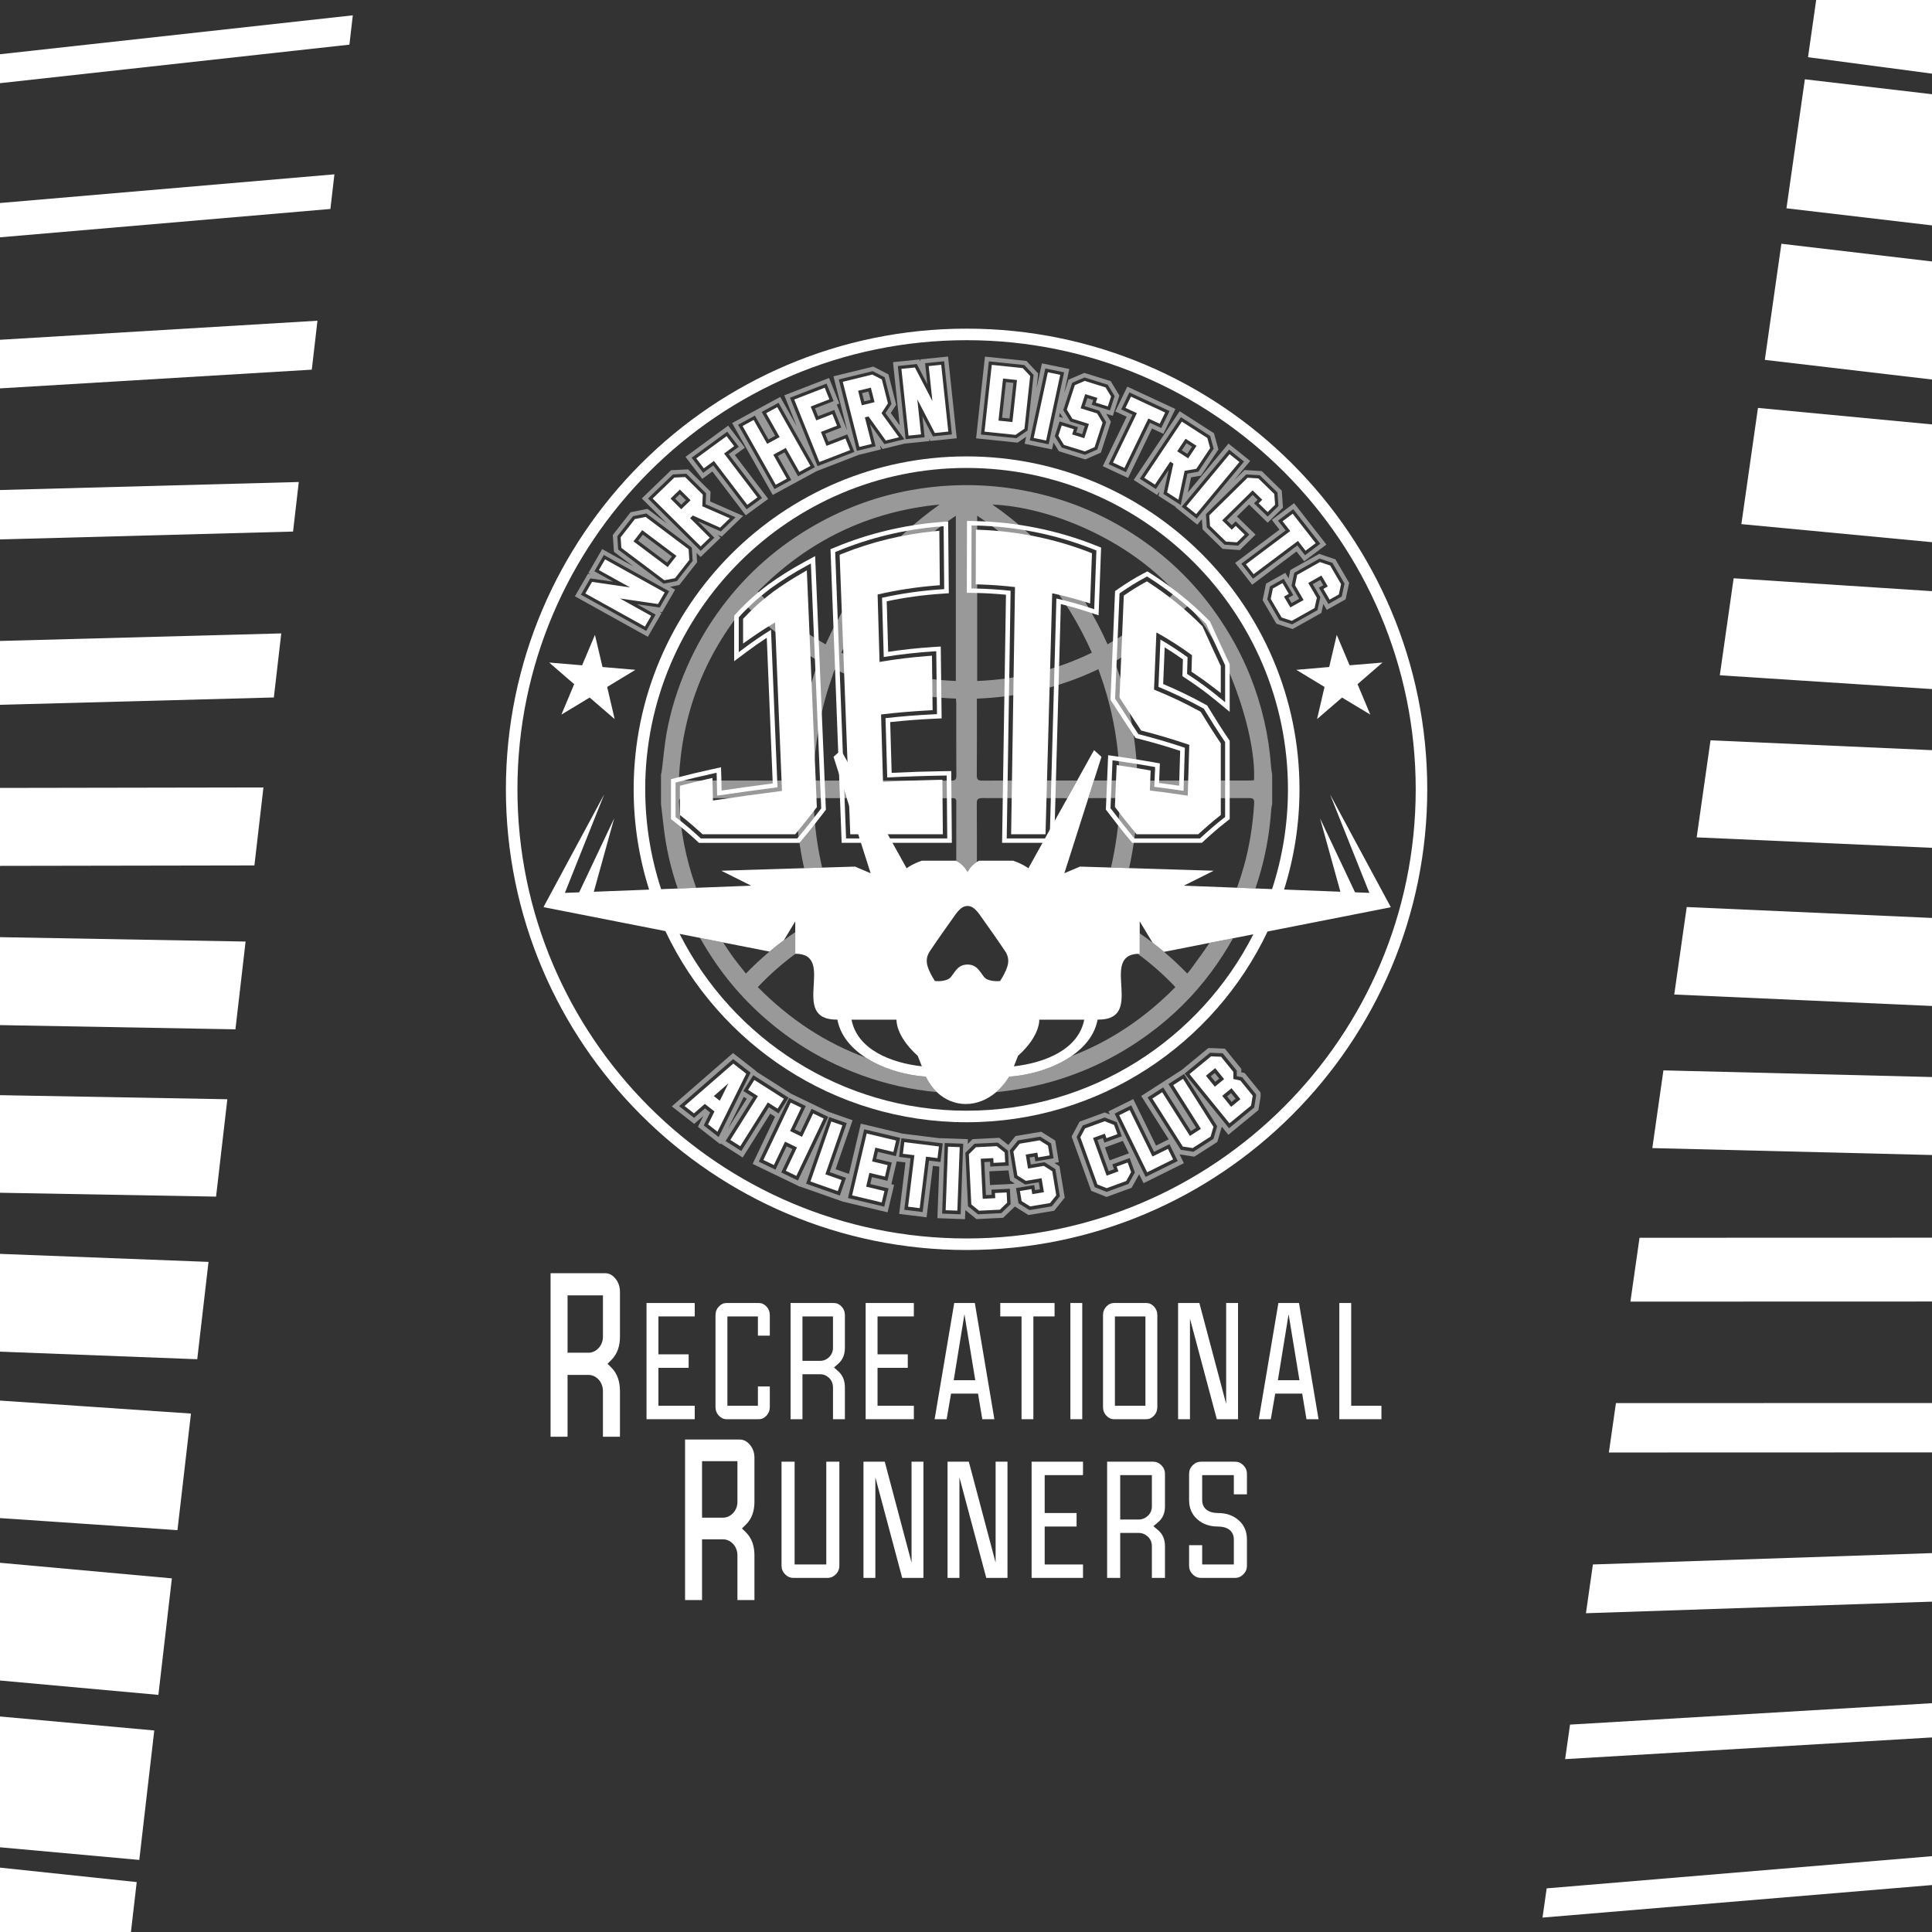 <?xml version="1.0" encoding="UTF-8"?>
<svg id="Rec_Runners_Logo" xmlns="http://www.w3.org/2000/svg" viewBox="0 0 957.334 957.334">
  <rect x="0" y="0" width="957.334" height="957.334" fill="#333333" stroke="none"/>
  <defs>
    <style>
      .cls-1 {
        fill: none;
      }

      .cls-2 {
        fill-rule: evenodd;
      }

      .cls-2, .cls-3 {
        fill: #fff;
      }

      .cls-4 {
        fill: #d7d7d7;
      }

      .cls-5 {
        opacity: .5;
      }
    </style>
  </defs>
  <path class="cls-2" d="M291.554,670.297h-10.322v-28.412h17.531v20.43c0,2.088-.651,3.994-2.048,5.554-1.36,1.518-3.105,2.428-5.16,2.428M298.763,711.915h8.433v-22.577c0-4.475-1.145-8.629-4.388-11.826l-1.778-1.752,1.783-1.747c3.223-3.159,4.383-7.258,4.383-11.698v-22.137c0-2.544-.704-4.802-2.356-6.749-1.345-1.582-2.937-2.533-5.038-2.533h-26.989v81.018h8.419v-30.63h10.322c2.029,0,3.768.887,5.211,2.453,1.348,1.604,1.998,3.51,1.998,5.6v22.577Z"/>
  <polygon class="cls-2" points="663.648 703.236 684.52 703.236 684.52 696.585 669.535 696.585 669.535 645.656 663.648 645.656 663.648 703.236"/>
  <path class="cls-2" d="M647.375,703.236h5.982l-9.686-57.58h-10.207l-9.715,57.58h5.955l2.184-12.669h13.37l2.117,12.669ZM633.21,683.915l5.311-32.714,5.373,32.714h-10.684Z"/>
  <polygon class="cls-2" points="602.947 703.236 613.462 703.236 613.462 645.656 607.577 645.656 607.577 695.662 594.305 645.656 583.76 645.656 583.76 703.236 589.647 703.236 589.647 653.421 602.947 703.236"/>
  <path class="cls-2" d="M567.954,645.656h-15.873c-1.545,0-2.755.584-3.812,1.703-1.175,1.24-1.71,2.67-1.71,4.377v45.42c0,1.707.535,3.137,1.71,4.377,1.057,1.119,2.268,1.703,3.812,1.703h15.873c1.543,0,2.754-.586,3.812-1.703,1.175-1.242,1.708-2.67,1.708-4.377v-45.42c0-1.706-.534-3.135-1.708-4.377-1.058-1.118-2.269-1.703-3.812-1.703M552.457,652.307h15.121v44.278h-15.121v-44.278Z"/>
  <rect class="cls-3" x="530.386" y="645.656" width="5.886" height="57.58"/>
  <polygon class="cls-2" points="506.191 703.236 512.045 703.236 512.045 652.307 522.554 652.307 522.554 645.656 495.65 645.656 495.65 652.307 506.191 652.307 506.191 703.236"/>
  <polygon class="cls-2" points="449.814 677.784 449.814 671.094 434.829 671.094 434.829 652.307 452.831 652.307 452.831 645.656 428.943 645.656 428.943 703.236 452.831 703.236 452.831 696.585 434.829 696.585 434.829 677.784 449.814 677.784"/>
  <path class="cls-2" d="M412.76,703.236h5.897v-15.749c0-3.166-.919-5.91-3.318-8.033l-2.083-1.842,2.088-1.838c2.382-2.097,3.313-4.8,3.313-7.94v-16.098c0-1.706-.534-3.135-1.708-4.377-1.058-1.118-2.268-1.703-3.812-1.703h-21.395v57.58h5.887v-22.274h8.827c1.695,0,3.2.664,4.491,1.924,1.196,1.278,1.814,2.85,1.814,4.601v15.749ZM406.454,674.309h-8.827v-22.002h15.132v15.527c0,1.759-.625,3.336-1.868,4.584-1.209,1.209-2.722,1.891-4.437,1.891Z"/>
  <path class="cls-2" d="M375.558,661.837h5.896v-10.101c0-1.706-.535-3.136-1.71-4.377-1.057-1.119-2.268-1.703-3.812-1.703h-15.873c-1.545,0-2.754.586-3.812,1.703-1.175,1.242-1.708,2.67-1.708,4.377v45.42c0,1.707.533,3.135,1.708,4.377,1.059,1.118,2.268,1.703,3.812,1.703h15.873c1.544,0,2.755-.584,3.812-1.703,1.175-1.24,1.71-2.67,1.71-4.377v-10.139h-5.896v9.568h-15.123v-44.278h15.123v9.53Z"/>
  <polygon class="cls-2" points="341.236 677.784 341.236 671.094 326.251 671.094 326.251 652.307 344.253 652.307 344.253 645.656 320.364 645.656 320.364 703.236 344.253 703.236 344.253 696.585 326.251 696.585 326.251 677.784 341.236 677.784"/>
  <path class="cls-2" d="M486.744,703.236h5.982l-9.686-57.58h-10.207l-9.715,57.58h5.955l2.184-12.669h13.37l2.117,12.669ZM472.579,683.915l5.311-32.714,5.373,32.714h-10.684Z"/>
  <path class="cls-2" d="M358.199,752.034h-10.322v-28.012h17.529v20.123c0,2.076-.658,3.964-2.06,5.502-1.364,1.497-3.109,2.387-5.147,2.387M365.406,792.855h8.432v-22.148c0-4.408-1.152-8.46-4.372-11.577l-1.827-1.768,1.831-1.762c3.202-3.083,4.368-7.08,4.368-11.454v-21.757c0-2.497-.703-4.695-2.341-6.59-1.357-1.571-2.957-2.492-5.051-2.492h-26.988v79.549h8.418v-30.106h10.322c2.014,0,3.75.867,5.198,2.41,1.353,1.584,2.009,3.472,2.009,5.548v22.148Z"/>
  <path class="cls-2" d="M595.691,765.651h-6.477v10.139c0,1.72.579,3.112,1.795,4.329,1.17,1.173,2.505,1.751,4.164,1.751h16.744c1.657,0,2.994-.577,4.164-1.751,1.212-1.214,1.795-2.613,1.795-4.329v-12.884c0-3.866-1.239-7.117-4.177-9.668-2.896-2.515-6.353-3.509-10.158-3.509-4.205,0-7.848-1.816-7.848-6.474v-12.313h15.693v9.53h6.491v-10.101c0-1.716-.582-3.115-1.795-4.329-1.17-1.173-2.507-1.751-4.164-1.751h-16.744c-1.659,0-2.994.577-4.164,1.751-1.216,1.217-1.795,2.61-1.795,4.329v12.884c0,3.866,1.242,7.116,4.177,9.67,2.886,2.51,6.356,3.495,10.149,3.495,4.213,0,7.845,1.828,7.845,6.487v12.313h-15.693v-9.568Z"/>
  <path class="cls-2" d="M548.599,724.291v57.579h6.479v-22.274h9.177c1.715,0,3.253.636,4.593,1.877,1.257,1.271,1.924,2.858,1.924,4.648v15.749h6.489v-15.749c0-3.217-1.011-5.905-3.496-7.991l-2.248-1.885,2.253-1.88c2.474-2.063,3.491-4.715,3.491-7.898v-16.098c0-1.716-.582-3.115-1.795-4.329-1.168-1.171-2.507-1.751-4.163-1.751h-22.704ZM564.255,752.944h-9.177v-22.002h15.694v15.526c0,1.798-.676,3.39-1.98,4.63-1.255,1.193-2.803,1.845-4.537,1.845Z"/>
  <polygon class="cls-2" points="533.462 756.419 533.462 749.729 517.656 749.729 517.656 730.942 536.646 730.942 536.646 724.291 511.176 724.291 511.176 781.87 536.646 781.87 536.646 775.219 517.656 775.219 517.656 756.419 533.462 756.419"/>
  <path class="cls-2" d="M393.742,724.291h-6.479v51.5c0,1.72.579,3.112,1.793,4.329,1.171,1.173,2.506,1.751,4.165,1.751h16.744c1.658,0,2.994-.577,4.164-1.751,1.212-1.214,1.783-2.613,1.783-4.329v-51.5h-6.479v50.929h-15.692v-50.929Z"/>
  <polygon class="cls-2" points="488.708 781.87 499.223 781.87 499.223 724.291 493.338 724.291 493.338 774.296 480.066 724.291 469.521 724.291 469.521 781.87 475.408 781.87 475.408 732.056 488.708 781.87"/>
  <polygon class="cls-2" points="447.053 781.87 457.568 781.87 457.568 724.291 451.683 724.291 451.683 774.296 438.411 724.291 427.866 724.291 427.866 781.87 433.753 781.87 433.753 732.056 447.053 781.87"/>
  <polygon class="cls-3" points="882.703 120.792 874.492 178.324 957.334 188.058 957.334 129.562 882.703 120.792"/>
  <polygon class="cls-3" points="894.335 39.288 885.212 103.213 957.334 111.688 957.334 46.691 894.335 39.288"/>
  <polygon class="cls-3" points="871.095 202.131 862.877 259.71 957.334 268.661 957.334 210.303 871.095 202.131"/>
  <polygon class="cls-3" points="859.048 286.539 852.187 334.609 957.334 341.446 957.334 292.93 859.048 286.539"/>
  <polygon class="cls-3" points="847.587 366.84 840.724 414.927 957.334 420.109 957.334 371.718 847.587 366.84"/>
  <polygon class="cls-3" points="835.797 449.455 829.611 492.796 957.334 498.472 957.334 454.856 835.797 449.455"/>
  <polygon class="cls-3" points="824.246 530.387 818.751 568.891 957.334 572.326 957.334 533.686 824.246 530.387"/>
  <polygon class="cls-3" points="812.409 613.332 807.894 644.967 957.334 644.922 957.334 613.288 812.409 613.332"/>
  <polygon class="cls-3" points="800.716 695.264 797.223 719.732 957.334 719.684 957.334 695.216 800.716 695.264"/>
  <polygon class="cls-3" points="789.306 775.211 785.857 799.378 957.334 793.64 957.334 769.588 789.306 775.211"/>
  <polygon class="cls-3" points="777.98 854.566 775.539 871.672 957.334 860.92 957.334 843.958 777.98 854.566"/>
  <polygon class="cls-3" points="766.4 935.709 764.333 950.19 957.334 934.068 957.334 919.761 766.4 935.709"/>
  <polygon class="cls-3" points="899.942 0 895.897 28.343 957.334 36.491 957.334 0 899.942 0"/>
  <polygon class="cls-3" points="78.486 839.836 85.168 782.107 0 774.382 0 832.717 78.486 839.836"/>
  <polygon class="cls-3" points="69.018 921.619 76.443 857.476 0 850.542 0 915.359 69.018 921.619"/>
  <polygon class="cls-3" points="87.933 758.218 94.622 700.441 0 694.001 0 752.232 87.933 758.218"/>
  <polygon class="cls-3" points="97.738 673.52 103.322 625.285 0 621.314 0 669.764 97.738 673.52"/>
  <polygon class="cls-3" points="107.066 592.943 112.651 544.691 0 542.675 0 591.027 107.066 592.943"/>
  <polygon class="cls-3" points="116.662 510.045 121.696 466.555 0 464.377 0 507.957 116.662 510.045"/>
  <polygon class="cls-3" points="126.063 428.835 130.535 390.199 0 390.425 0 429.053 126.063 428.835"/>
  <polygon class="cls-3" points="135.697 345.605 139.372 313.862 0 317.6 0 349.245 135.697 345.605"/>
  <polygon class="cls-3" points="145.214 263.393 148.056 238.84 0 242.811 0 267.288 145.214 263.393"/>
  <polygon class="cls-3" points="154.5 183.171 157.307 158.921 0 168.365 0 192.447 154.5 183.171"/>
  <polygon class="cls-3" points="163.718 103.544 165.705 86.379 0 100.596 0 117.591 163.718 103.544"/>
  <polygon class="cls-3" points="173.143 22.122 174.825 7.592 0 26.874 0 41.218 173.143 22.122"/>
  <polygon class="cls-3" points="64.884 957.334 67.747 932.602 0 925.439 0 957.334 64.884 957.334"/>
  <g>
    <g class="cls-5">
      <path class="cls-3" d="M469.767,176.673l-13.763,1.405.124,1.149-.572-1.104-13.067,1.335,3.329,31.307-4.436-6.121,2.686-4.086-3.831-15.057-7.51-3.851-19.732,4.824,6.747,26.517-.062.025-5.063-12.56,1.277-.494-5.096-12.659-22.175,8.581,6.097,15.147-8.095-14.34-23.843,12.939,20.123,35.624,21.705-11.777,20.959-8.111,10.945-2.674-.507-1.998,1.293,1.805,11.011-2.694,12.243-1.248-.12-1.149.573,1.104,13.087-1.339-.42-3.724-3.909-36.774ZM395.445,236.013l-6.707-11.876-3.349,1.817,6.71,11.876-8.346,4.532-18.019-31.905,8.346-4.527,6.69,11.839,3.345-1.813-6.69-11.843,8.35-4.531,18.018,31.905-8.35,4.527ZM405.097,230.999l-13.66-33.919,18.138-7.019,3.506,8.7-9.264,3.584,1.565,3.893,7.987-3.094,3.506,8.7-7.988,3.09,1.582,3.934,9.388-3.633,3.501,8.696-18.261,7.069ZM438.221,220.079l-7.135-9.936,2.797,10.995-9.256,2.266-9.001-35.382,16.824-4.115,5.916,3.04,3.369,13.231-2.974,4.523,9.388,12.951-9.928,2.426ZM462.266,216.24l-5.199-9.986,1.108,10.406-9.446.964-3.856-36.272,9.421-.96,5.199,9.986-1.104-10.406,9.446-.964,3.683,34.673.181,1.594-9.433.964Z"/>
      <path class="cls-3" d="M576.468,214.95l5.944-12.296-23.827-11.069-5.944,12.296,5.639,2.62-11.848,24.502,12.548,5.829,11.843-24.502,5.643,2.62ZM557.947,233.998l-8.622-4.008,11.847-24.498-5.639-2.62,4.086-8.453,19.901,9.244-4.086,8.453-5.64-2.62-11.848,24.502Z"/>
      <path class="cls-3" d="M548.139,205.035l3.279,1.022,3.267-10.06-4.334-7.147-13.071-4.078-7.798,3.349-2.22,6.834,2.604-12.103-13.586-2.805-2.657,12.362.799-7.366-5.8-6.191-20.564-2.147-4.392,40.494,20.56,2.142,4.239-2.937-.75,3.485,13.582,2.805.737-3.427,2.645,4.309,13.075,4.078,7.748-3.378,4.976-15.328-2.34-3.913ZM503.641,217.142l-17.59-1.833,3.934-36.259,17.59,1.833,4.585,4.89-2.986,27.534-5.533,3.835ZM519.62,220.174l-9.334-1.928,7.67-35.678,9.338,1.928-7.674,35.678ZM526.714,207.107l-1.936-.602.408-1.891,1.528,2.492ZM543.727,222.72l-6.101,2.661-11.51-3.592-3.46-5.635,2.381-7.336,9.091,2.838-.832,2.562,2.929.915,1.31-4.029-7.217-2.249-3.46-5.64,4.396-13.528,6.146-2.644,11.51,3.592,3.411,5.627-2.315,7.122-9.05-2.822.766-2.356-2.925-.914-1.298,3.987,7.23,2.253,3.386,5.677-4.387,13.512Z"/>
      <polygon class="cls-3" points="587.932 219.618 585.568 223.152 588.287 224.899 590.651 221.364 587.932 219.618"/>
      <path class="cls-3" d="M369.114,221.822l-8.305-10.908-21.128,15.46,8.305,10.904,5.001-3.658,16.544,21.726,11.127-8.14-16.548-21.726,5.005-3.658ZM377.616,246.777l-7.645,5.59-16.544-21.726-5.001,3.658-5.709-7.493,17.651-12.914,5.705,7.497-5.001,3.658,16.544,21.73Z"/>
      <path class="cls-3" d="M352.088,243.634l-11.106-11.057-8.469.42-14.492,13.985,12.502,12.449-9.681-7.275-8.375,1.668-8.82,11.275.573,8.325,9.676,7.275-15.501-8.614-6.826,11.802,1.03.569-1.252-.182-6.476,11.201,36.143,20.074,6.822-11.798-1.021-.568,1.248.181,6.459-11.176-2.508-1.417,4.605-.894,8.816-11.275-.288-4.614,2.018,2.01,9.895-9.544-1.471-1.467,2.047.906,10.616-10.245-16.362-7.16.198-4.857ZM326.911,301.046l-11.316-1.648,9.285,5.157-4.68,8.094-32.366-17.977,4.668-8.078,11.316,1.648-9.285-5.157,4.684-8.099,30.957,17.199,1.401.795-4.663,8.066ZM335.392,287.946l-6.583,1.277-22.488-16.898-.453-6.566,7.827-10.006,6.612-1.318,22.496,16.906.416,6.599-7.827,10.006ZM364.463,256.321l-7.287,7.036-11.299-5.005,8.111,8.078-6.797,6.558-26.101-25.981,12.358-11.926,6.669-.334,9.763,9.722-.218,5.376,14.801,6.476Z"/>
      <path class="cls-3" d="M661.707,277.149l-8.053-2.698-14.274,8.008-.865,4.144-1.607-2.756-9.553,5.359-1.701,8.177,6.818,11.67,8.037,2.645,14.241-7.992.98-4.432,1.705,2.925,9.351-5.244,1.739-8.136-6.818-11.67ZM664.862,295.584l-6.62,3.715-4.717-8.078,2.188-1.232-1.524-2.612-3.707,2.076,3.769,6.451-1.417,6.426-12.556,7.048-6.332-2.084-6.002-10.274,1.343-6.447,6.813-3.823,4.742,8.115-2.381,1.335,1.524,2.616,3.745-2.101-3.761-6.443,1.343-6.447,12.568-7.052,6.352,2.13,5.998,10.274-1.367,6.406Z"/>
      <polygon class="cls-3" points="496.547 207 500.222 207.383 502.138 189.719 498.463 189.336 496.547 207"/>
      <polygon class="cls-3" points="334.552 247.077 337.576 250.089 339.891 247.856 336.867 244.845 334.552 247.077"/>
      <polygon class="cls-3" points="427.181 194.79 428.223 198.889 431.379 198.118 430.332 194.019 427.181 194.79"/>
      <path class="cls-3" d="M646.234,278.113l11.023-8.272-16.024-20.519-11.028,8.272,3.794,4.857-21.965,16.482,8.441,10.805,21.965-16.482,3.794,4.857ZM615.079,279.328l21.965-16.482-3.794-4.857,7.576-5.685,13.388,17.141-7.576,5.685-3.794-4.857-21.965,16.482-5.8-7.427Z"/>
      <path class="cls-3" d="M622.136,264.914l-9.219-9.001,6.01-5.911,9.219,9.001,7.584-7.464-.606-8.42-9.924-9.689-8.498-.519-5.215,5.129,8.008-9.644-10.764-8.589-20.148,24.259,1.611-7.539,4.886-.84,8.675-12.98-2.216-8.025-17.013-10.921-22.759,34.063,11.613,7.456,1.149-1.722-.474,2.159,8.585,5.508-.136.16,10.768,8.593,2.266-2.735.342,5.034,9.915,9.681,8.556.614,7.786-7.658ZM576.489,244.738l2.599-11.884-6.336,9.483-7.983-5.125,20.383-30.504,14.509,9.314,1.743,6.319-7.625,11.411-5.405.927-3.324,15.551-8.56-5.491ZM592.958,256.985l-7.402-5.907,23.489-28.28,7.398,5.907-23.485,28.28ZM606.754,269.895l-8.762-8.56-.445-6.566,19.999-19.674,6.698.408,8.771,8.564.482,6.657-5.359,5.269-6.76-6.599,1.784-1.751-2.459-2.402-12.791,12.585,2.459,2.402,1.936-1.907,6.76,6.599-5.549,5.458-6.764-.482Z"/>
      <polygon class="cls-3" points="316.179 267.951 330.56 278.756 332.917 275.745 318.536 264.939 316.179 267.951"/>
    </g>
    <polygon class="cls-2" points="329.361 293.569 329.32 293.548 299.83 277.162 296.748 282.484 312.229 291.085 293.366 288.333 290.05 294.072 319.586 310.475 322.659 305.157 307.183 296.555 326.045 299.307 329.361 293.569"/>
    <path class="cls-2" d="M330.861,280.992l-16.964-12.749,4.334-5.541,16.968,12.749-4.338,5.541ZM319.907,256.144l-5.289,1.055-7.081,9.054.358,5.244,21.318,16.02,5.261-1.022,7.085-9.054-.334-5.277-21.318-16.02Z"/>
    <path class="cls-2" d="M332.249,247.061l4.634-4.474,5.31,5.285-4.634,4.474-5.31-5.285ZM347.993,250.863l.235-5.767-8.758-8.717-5.322.268-10.756,10.377,23.814,23.712,4.478-4.321-9.718-9.677,1.327-1.281,13.532,5.994,4.795-4.626-13.627-5.961Z"/>
    <polygon class="cls-2" points="360.035 216.124 344.999 227.127 348.756 232.066 353.757 228.404 370.304 250.134 375.338 246.451 358.795 224.721 363.796 221.063 360.035 216.124"/>
    <polygon class="cls-2" points="385.143 201.752 379.643 204.734 386.329 216.577 380.133 219.939 373.447 208.096 367.948 211.082 384.389 240.19 389.888 237.207 383.177 225.327 389.373 221.966 396.083 233.846 401.583 230.864 385.143 201.752"/>
    <polygon class="cls-2" points="418.938 217.302 409.554 220.936 406.773 214.036 414.761 210.946 412.454 205.216 404.466 208.305 401.702 201.447 410.967 197.863 408.66 192.133 393.55 197.978 406.015 228.927 421.249 223.033 418.938 217.302"/>
    <path class="cls-2" d="M425.208,193.628l6.311-1.545,1.833,7.197-6.315,1.545-1.829-7.196ZM436.791,204.742l3.193-4.849-3.019-11.868-4.725-2.422-14.64,3.58,8.214,32.284,6.097-1.491-3.353-13.174,1.804-.441,8.552,11.905,6.525-1.598-8.647-11.926Z"/>
    <polygon class="cls-2" points="469.899 213.859 469.895 213.813 466.385 180.763 460.177 181.398 462.019 198.74 453.355 182.094 446.661 182.774 450.18 215.869 456.387 215.234 454.542 197.892 463.209 214.538 469.899 213.859"/>
    <path class="cls-2" d="M494.76,208.417l2.258-20.836,6.912.721-2.261,20.836-6.908-.721ZM491.435,180.805l-3.592,33.087,15.361,1.598,4.428-3.069,2.83-26.101-3.67-3.913-15.357-1.602Z"/>
    <polygon class="cls-2" points="525.363 185.727 519.217 184.458 512.214 217.014 518.364 218.287 525.363 185.727"/>
    <polygon class="cls-2" points="546.343 209.401 543.636 204.866 535.455 202.316 537.737 195.288 543.768 197.167 543.002 199.523 548.951 201.381 550.545 196.462 547.826 191.968 537.49 188.747 532.58 190.856 528.634 203.008 531.398 207.515 539.579 210.065 537.284 217.134 531.254 215.255 532.086 212.689 526.096 210.823 524.432 215.947 527.196 220.454 537.527 223.675 542.397 221.554 546.343 209.401"/>
    <polygon class="cls-2" points="577.349 204.421 560.394 196.545 557.7 202.114 563.339 204.73 551.496 229.232 557.173 231.873 569.02 207.37 574.659 209.99 577.349 204.421"/>
    <path class="cls-2" d="M587.463,217.409l5.442,3.493-4.148,6.208-5.442-3.497,4.148-6.204ZM587.005,233.294l5.796-.997,6.838-10.233-1.392-5.042-12.622-8.107-18.603,27.835,5.26,3.374,7.588-11.357,1.557,1.001-3.11,14.232,5.627,3.613,3.061-14.319Z"/>
    <polygon class="cls-2" points="614.152 228.936 609.279 225.047 587.846 250.851 592.723 254.74 614.152 228.936"/>
    <polygon class="cls-2" points="616.764 264.923 612.311 260.577 610.375 262.48 605.609 257.829 620.698 242.983 625.464 247.638 623.681 249.389 628.134 253.739 631.821 250.109 631.433 244.775 623.532 237.059 618.181 236.729 599.219 255.386 599.574 260.63 607.475 268.346 612.892 268.733 616.764 264.923"/>
    <polygon class="cls-2" points="651.931 269.149 640.525 254.542 635.532 258.286 639.326 263.143 617.362 279.625 621.18 284.515 643.149 268.037 646.939 272.894 651.931 269.149"/>
    <polygon class="cls-2" points="651.396 301.301 652.529 296.168 648.261 288.865 654.79 285.199 657.938 290.582 655.746 291.81 658.848 297.12 663.416 294.554 664.512 289.441 659.124 280.218 654.049 278.517 642.758 284.852 641.687 290.002 645.95 297.309 639.384 300.992 636.241 295.608 638.622 294.273 635.499 288.926 630.737 291.6 629.662 296.749 635.05 305.973 640.101 307.637 651.396 301.301"/>
    <path class="cls-3" d="M478.953,619.395c-125.87,0-228.273-102.402-228.273-228.273s102.402-228.274,228.273-228.274,228.274,102.403,228.274,228.274-102.404,228.273-228.274,228.273ZM478.953,168.566c-122.717,0-222.554,99.838-222.554,222.556s99.838,222.555,222.554,222.555,222.556-99.838,222.556-222.555-99.839-222.556-222.556-222.556Z"/>
    <g class="cls-5">
      <path class="cls-3" d="M522.476,576.262l2.191-.367-1.78-10.721-6.95-4.388-12.738,2.137-3.579,4.43-4.474-3.557-13.203.655-2.409,2.385.086-2.364-13.674-.507-.003.095-18.623-2.317-20.767-4.96-5.875,24.908-6.633-2.334,8.426-24.253-11.857-4.167-18.513-8.928-17.355-11.052.055-.111-11.587-9.045-30.337,26.417,11.125,8.686,4.474-3.894-2.639,5.329,11.05,8.63.193-.389,10.931,6.961,13.651-21.711,2.408,1.533-11.124,23.355,23.491,11.329.229-.479-.143.411,20.935,7.366-.006.028,22.364,5.341,3.213-13.592-1.361-.325,2.672-11.337.599.075.659.157.017-.074,3.067.381-3.127,25.497,13.582,1.691,3.13-25.5,3.166.394-.928,25.536,13.675.504.164-4.509,5.536,4.466,13.186-.651,5.818-5.583,6.756,4.218,12.731-2.136,5.207-6.473-2.586-15.595-2.516-1.598ZM356.106,563.437l-7.399-5.778,3.173-6.408-2.575-2.011-5.38,4.682-7.432-5.803,26.799-23.336,8.638,6.744-15.825,31.91ZM380.972,548.651l-13.651,21.712-7.784-4.957,13.653-21.709-4.853-3.089,4.938-7.848,17.486,11.135-4.937,7.846-4.851-3.09ZM360.704,559.275l7.835-15.799,1.5.955-9.335,14.844ZM395.391,584.97l-8.279-3.993,5.514-11.575-2.849-1.374-5.513,11.577-8.278-3.993,15.028-31.551,8.278,3.991-5.513,11.575,2.85,1.374,5.513-11.575,8.279,3.992-15.029,31.552ZM416.151,592.421l-16.731-5.887,11.476-33.034,8.679,3.05-8.426,24.252,8.054,2.834-3.051,8.785ZM443.937,572.901l-8.942-2.136-.807,3.429,7.699,1.84-2.14,9.079-7.701-1.84-.808,3.428,9.06,2.164-2.141,9.058-17.974-4.293,8.032-34.057,17.859,4.265-2.136,9.061ZM460.315,575.094l-3.13,25.499-9.109-1.134,3.128-25.497-5.698-.707,1.133-9.246,20.509,2.551-1.136,9.243-5.697-.709ZM476.013,601.706l-9.173-.338,1.272-34.987,9.172.34-1.272,34.985ZM496.137,601.136l-11.533.57-4.95-3.993-1.298-26.481,4.537-4.492,11.54-.572,5.059,4.022.361,7.409-9.146.454-.116-2.364-2.837.139.802,16.355,2.836-.141-.127-2.546,9.151-.451.375,7.628-4.652,4.464ZM501.647,586.647l-11.082.547-.333-6.781,9.464-.47.84,5.067,2.293,1.438-1.183.198ZM521.179,597.762l-11.086,1.86-5.407-3.376-1.251-7.534,9.037-1.517.418,2.514,2.427-.407-.577-3.472-6.747,1.129-5.411-3.394-2.234-13.477,4.041-5.001,11.089-1.86,5.364,3.387,1.221,7.352-9.038,1.516-.387-2.335-2.426.407.576,3.473,6.792-1.139,5.366,3.408,2.237,13.489-4.003,4.976Z"/>
      <polygon class="cls-3" points="599.955 533.304 602.194 536.059 604.145 534.454 601.908 531.7 599.955 533.304"/>
      <polygon class="cls-3" points="608.042 543.261 610.279 546.014 612.233 544.409 609.995 541.654 608.042 543.261"/>
      <path class="cls-3" d="M624.649,541.416l-7.896-9.724-1.661-.352.005-1.685-8.148-10.029-6.662-.272-1.585.017-13.197,10.852-8.441,5.415-11.576,7.431,13.626,21.491-6.267,3.109-11.29-23.045-12.314,6.106.747,1.524-2.588-1.01-12.452,4.548-3.948,7.376,9.711,26.908,7.595,3.024,12.431-4.54,3.742-6.728,2.18,4.451,19.972-9.901-2.146-4.375,7.331,1.151,11.383-7.305,2.226-7.564,3.253,4.006,14.877-12.232,1.113-6.798-.02-1.849ZM559.202,586.644l-10.863,3.967-5.874-2.339-8.991-24.913,3.03-5.661,10.873-3.971,5.983,2.334,2.522,6.979-8.62,3.148-.804-2.224-2.66.971,5.558,15.401,2.66-.972-.866-2.395,8.623-3.147,2.58,7.15-3.153,5.669ZM556.396,565.33l3.014,6.153-9.582,3.497-2.312-6.407,8.88-3.243ZM567.672,583.192l-15.377-31.387,8.251-4.091,11.29,23.045,7.652-3.795,4.091,8.342-15.907,7.885ZM601.293,564.33l-9.959,6.391-6.242-.98-16.452-25.948,7.746-4.973,13.733,21.662,2.586-1.661-13.73-21.663,7.745-4.969,16.413,25.886-1.841,6.255ZM621.48,548.788l-12.487,10.267-21.995-27.079,12.501-10.28.758-.008,5.612.229,6.974,8.584-.009,2.742,2.703.572,6.871,8.461.009.802-.935,5.709Z"/>
    </g>
    <path class="cls-3" d="M350.859,557.148l3.175-6.407-4.787-3.738-5.38,4.683-4.662-3.639,24.146-21.026,6.426,5.017-14.257,28.751-4.661-3.64ZM356.665,545.435l4.265-8.602-7.226,6.288,2.961,2.314Z"/>
    <polygon class="cls-3" points="385.306 549.358 380.455 546.268 366.802 567.978 361.9 564.857 375.553 543.148 370.701 540.058 373.792 535.145 388.397 544.444 385.306 549.358"/>
    <polygon class="cls-3" points="394.606 582.661 389.392 580.146 394.906 568.571 388.992 565.718 383.479 577.295 378.267 574.78 391.799 546.369 397.012 548.882 391.499 560.458 397.414 563.309 402.927 551.734 408.14 554.248 394.606 582.661"/>
    <polygon class="cls-3" points="415.123 590.211 401.592 585.451 411.925 555.71 417.401 557.635 408.976 581.886 417.031 584.72 415.123 590.211"/>
    <polygon class="cls-3" points="436.912 595.83 422.23 592.324 429.459 561.668 444.026 565.148 442.691 570.807 433.749 568.671 432.139 575.5 439.839 577.34 438.5 583.018 430.799 581.178 429.189 588.009 438.248 590.173 436.912 595.83"/>
    <polygon class="cls-3" points="464.549 573.857 458.851 573.15 455.721 598.648 449.966 597.931 453.094 572.434 447.396 571.727 448.104 565.954 465.257 568.087 464.549 573.857"/>
    <rect class="cls-3" x="456.308" y="581.143" width="31.508" height="5.801" transform="translate(-128.995 1034.244) rotate(-87.886)"/>
    <polygon class="cls-3" points="499.062 595.944 495.44 599.418 485.146 599.926 481.302 596.824 480.081 571.945 483.603 568.457 493.895 567.947 497.843 571.086 498.079 575.933 492.307 576.22 492.19 573.856 485.98 574.163 486.952 594.014 493.164 593.706 493.038 591.162 498.813 590.877 499.062 595.944"/>
    <polygon class="cls-3" points="523.385 592.284 520.284 596.138 510.432 597.79 506.218 595.161 505.39 590.158 511.092 589.201 511.508 591.713 517.27 590.748 516.12 583.824 508.335 585.129 504.116 582.482 502.145 570.592 505.282 566.712 515.132 565.06 519.308 567.694 520.108 572.52 514.406 573.477 514.02 571.143 508.258 572.108 509.406 579.033 517.231 577.72 521.41 580.374 523.385 592.284"/>
    <polygon class="cls-3" points="560.493 580.814 558.051 585.208 548.364 588.745 543.781 586.921 535.329 563.505 537.671 559.13 547.36 555.591 552.047 557.42 553.696 561.983 548.263 563.967 547.459 561.743 541.613 563.879 548.357 582.56 554.204 580.424 553.338 578.03 558.774 576.046 560.493 580.814"/>
    <polygon class="cls-3" points="581.288 574.499 568.431 580.874 554.583 552.611 559.787 550.031 571.077 573.077 578.729 569.282 581.288 574.499"/>
    <polygon class="cls-3" points="601.287 558.35 599.862 563.188 590.971 568.893 586.089 568.127 571.005 544.334 575.878 541.206 589.611 562.868 595.072 559.363 581.341 537.701 586.213 534.574 601.287 558.35"/>
    <path class="cls-3" d="M610.044,548.442l-4.414-5.434,4.6-3.783,4.416,5.436-4.601,3.781ZM601.959,538.488l-4.416-5.437,4.6-3.78,4.414,5.434-4.598,3.782ZM620.724,542.94v-.015s-6.103-7.515-6.103-7.515l-3.483-.737.012-3.534-6.094-7.5-4.824-.197h-.137s-10.687,8.789-10.687,8.789l19.817,24.398,10.697-8.793.801-4.894Z"/>
    <path class="cls-2" d="M409.18,399.929c-1.643-39.4-3.33-78.799-5.003-118.198l-.262-6.175-5.589,3.036c-6.163,3.347-12.1,7.079-17.76,11.167l-.053.039c-3.54,2.716-7.097,5.526-10.276,8.634-1.884,1.841-3.807,3.667-5.531,5.649l-.915,1.053v22.488l6.33-4.722c3.196-2.384,6.47-4.687,9.823-6.869.988,24.061,1.975,48.121,2.964,72.181-8.456,1.089-16.901,2.263-25.334,3.505-.048-2.309-.09-4.618-.16-6.926l-.14-4.597-4.656,1.021c-5.772,1.265-11.52,2.637-17.233,4.131l-2.897.758v19.793l1.472,1.135c3.905,3.013,7.637,6.231,11.254,9.558l1.139,1.048h49.781l1.179-1.397c3.833-4.543,7.516-9.203,11.11-13.924l.812-1.067-.055-1.321ZM406.592,401.026c-3.572,4.691-7.234,9.322-11.041,13.838l-.498.59h-47.792l-.481-.443c-3.658-3.373-7.448-6.634-11.402-9.684l-.621-.479v-17.072l1.223-.32c5.683-1.487,11.4-2.853,17.143-4.109l1.964-.43.059,1.94c.094,3.133.139,6.268.217,9.401,9.919-1.478,19.948-2.876,29.895-4.14-1.069-26.012-2.137-52.025-3.205-78.037-4.557,2.807-9.089,5.933-13.322,9.092l-2.671,1.993v-17.237l.385-.444c1.635-1.885,3.62-3.771,5.407-5.518,3.021-2.953,6.653-5.834,10.073-8.458,5.583-4.031,11.435-7.712,17.514-11.012l2.358-1.281.11,2.606c1.667,39.399,3.335,78.797,5.002,118.196l.023.558-.343.45Z"/>
    <path class="cls-2" d="M471.626,413.826c-.079-9.315-.165-18.631-.247-27.946l-.034-3.811-3.956.061c-8.523.131-17.044.41-25.558.828-.242-8.384-.483-16.768-.725-25.151,7.214-.778,14.453-1.331,21.703-1.667l3.781-.175-.043-3.645c-.11-9.321-.224-18.641-.337-27.962l-.049-4-4.144.272c-7.336.482-14.65,1.271-21.914,2.371-.241-8.35-.482-16.698-.722-25.048,8.917-1.886,17.98-3.132,27.087-3.743l3.686-.247-.034-3.56c-.088-9.314-.17-18.627-.257-27.942l-.038-4.074-4.215.339c-17.764,1.43-35.237,5.608-51.614,12.392l-2.47,1.024.098,2.589c1.759,46.421,3.531,92.842,5.296,139.263l.138,3.643h54.599l-.032-3.813ZM467.7,415.453h-48.453l-.059-1.537c-1.765-46.421-3.53-92.843-5.296-139.264l-.041-1.093,1.042-.432c16.159-6.697,33.38-10.812,50.907-12.222l1.779-.143.016,1.719c.085,9.314.171,18.628.257,27.941l.014,1.502-1.555.104c-9.844.658-19.634,2.054-29.25,4.186.282,9.782.564,19.563.846,29.345,8.034-1.3,16.136-2.214,24.264-2.749l1.749-.115.021,1.688c.113,9.32.226,18.641.337,27.961l.018,1.538-1.596.074c-7.993.37-15.974,1.003-23.92,1.907.283,9.798.565,19.596.848,29.394,9.259-.482,18.527-.795,27.798-.942l1.67-.026.014,1.608c.082,9.315.166,18.63.248,27.946l.014,1.609h-1.67Z"/>
    <path class="cls-2" d="M608.983,328.4c-3.114-6.581-6.131-13.205-9.135-19.834l-.276-.61-.475-.483c-8.585-8.713-18.185-16.476-28.59-23.098l-1.973-1.256-2.075,1.094c-4.3,2.267-8.42,4.845-12.388,7.614l-1.542,1.076-.078,1.833c-.72,16.951-1.431,33.903-2.139,50.855l-.048,1.161.636.987c3.609,5.592,7.241,11.171,10.946,16.705l.826,1.234,1.474.373c6.957,1.761,13.848,3.766,20.649,6.021-.174,5.755-.348,11.511-.521,17.266-3.312-.476-6.627-.926-9.946-1.353.09-2.143.18-4.287.268-6.43l.134-3.272-3.343-.597c-5.969-1.066-11.96-2.015-17.967-2.855l-4.312-.603-.176,4.193c-.3,7.135-.602,14.27-.901,21.405l-.055,1.319.808,1.065c3.602,4.745,7.277,9.439,11.106,14.017l1.178,1.41h34.471l1.14-1.055c3.595-3.328,7.307-6.545,11.192-9.558l1.463-1.135v-38.827l-.638-.942c-3.478-5.134-6.783-10.376-9.989-15.671l-.526-.87-.906-.503c-6.764-3.751-13.753-7.125-20.907-10.128.252-6.063.504-12.126.757-18.189,3.079,1.903,6.095,3.904,9.038,5.996-.063,2.076-.125,4.153-.188,6.23l-.064,2.074,1.781,1.166c5.265,3.444,10.331,7.17,15.163,11.16l6.48,5.351v-23.592l-.353-.747ZM607.067,329.967v18.019l-2.735-2.258c-4.896-4.043-10.029-7.818-15.364-11.308l-.752-.492.026-.875c.076-2.456.149-4.912.222-7.368-4.335-3.129-8.826-6.056-13.451-8.772-.325,7.817-.65,15.633-.976,23.45,7.575,3.118,14.966,6.652,22.105,10.61l.382.212.223.367c3.224,5.326,6.551,10.6,10.049,15.765l.269.397v37.13l-.618.479c-3.933,3.052-7.702,6.313-11.341,9.684l-.481.446h-32.471l-.498-.595c-3.803-4.552-7.465-9.217-11.041-13.937l-.341-.449.023-.556c.301-7.135.601-14.27.9-21.405l.075-1.77,1.82.254c5.978.837,11.94,1.783,17.88,2.842l1.411.252-.057,1.381c-.116,2.808-.233,5.615-.351,8.423,4.838.607,9.668,1.265,14.49,1.976.214-7.111.429-14.223.643-21.335-7.367-2.488-14.84-4.681-22.389-6.596l-.621-.157-.348-.52c-3.702-5.521-7.33-11.089-10.926-16.675l-.268-.416.02-.489c.713-16.952,1.426-33.903,2.139-50.854l.033-.774.652-.454c3.888-2.711,7.933-5.247,12.146-7.467l.876-.462.833.531c10.265,6.535,19.719,14.187,28.195,22.779l.201.204.117.258c3.004,6.641,6.037,13.271,9.149,19.867l.149.314v.346Z"/>
    <path class="cls-2" d="M543.092,270.337c-18.997-7.59-39.372-11.689-59.931-12.128l-4.003-.085-.01,3.857c-.023,9.345-.05,18.69-.07,28.036l-.008,3.722,3.864.066c5.19.089,10.375.388,15.539.893-.62,39.701-1.241,79.401-1.867,119.102l-.06,3.839h25.821l.103-3.68c1.06-38.209,2.124-76.418,3.186-114.628,4.618,1.136,9.191,2.446,13.703,3.929l5.002,1.645.19-5.088c.321-8.617.645-17.235.963-25.852l.097-2.623-2.516-1.005ZM543.244,273.887c-.32,8.617-.641,17.235-.963,25.852l-.08,2.147-2.111-.694c-5.463-1.796-11.015-3.341-16.63-4.635-1.086,39.114-2.175,78.229-3.261,117.343l-.043,1.553h-21.308l.026-1.62c.633-40.366,1.267-80.731,1.898-121.097-5.91-.641-11.852-1.012-17.799-1.117l-1.63-.028.004-1.571c.024-9.346.047-18.69.07-28.035l.004-1.627,1.689.036c20.283.427,40.372,4.469,59.113,11.962l1.061.425-.041,1.106Z"/>
    <g>
      <path class="cls-2" d="M466.984,388.602l-.02-2.212-2.295.045c-8.879.173-17.756.497-26.623.98l-.505.028-.014-.488c-.312-10.829-.624-21.659-.937-32.488l-.012-.431.445-.053c7.619-.899,15.269-1.551,22.933-1.962l2.168-.117-.025-2.091c-.09-7.525-.181-15.05-.272-22.575l-.028-2.341-2.422.188c-7.702.595-15.376,1.534-22.987,2.825l-.561.095-.016-.549c-.313-10.829-.624-21.658-.937-32.486l-.011-.385.388-.088c9.317-2.134,18.802-3.584,28.346-4.346l2.101-.167-.019-2.03c-.069-7.521-.138-15.042-.208-22.563l-.022-2.399-2.478.245c-15.619,1.54-30.971,5.263-45.468,11.073l-1.454.583.058,1.515c1.71,44.957,3.419,89.913,5.128,134.869l.08,2.106h45.885l-.019-2.204c-.066-7.526-.134-15.051-.2-22.577Z"/>
      <path class="cls-2" d="M399.949,286.319l-.156-3.688-3.282,1.905c-4.555,2.643-8.975,5.507-13.23,8.579l-.054.04c-3.388,2.603-6.799,5.289-9.842,8.265-1.558,1.522-3.141,3.025-4.609,4.63l-.567.62v12.216l3.609-2.544c3.734-2.633,7.573-5.15,11.521-7.476l.715-.421.033.806c1.127,27.414,2.25,54.828,3.377,82.242l.018.433-.445.056c-11.089,1.395-22.158,2.94-33.206,4.6l-.55.083-.016-.536c-.079-2.648-.123-5.297-.182-7.946l-.06-2.699-2.728.619c-3.914.887-7.816,1.827-11.702,2.822l-1.686.432v14.494l.835.656c3.354,2.635,6.588,5.412,9.729,8.28l.656.599h45.906l.682-.815c3.286-3.933,6.463-7.949,9.571-12.014l.473-.618-.033-.767c-1.592-37.617-3.184-75.233-4.777-112.85Z"/>
      <path class="cls-2" d="M604.716,329.639c-2.963-6.289-5.856-12.609-8.721-18.941l-.161-.356-.279-.281c-7.88-7.941-16.622-15.07-26.069-21.224l-1.171-.763-1.226.674c-3.208,1.765-6.31,3.706-9.324,5.764l-.909.622-.045,1.073c-.683,16.246-1.367,32.493-2.05,48.739l-.028.671.367.571c3.255,5.05,6.537,10.084,9.878,15.083l.475.71.848.219c7.645,1.967,15.211,4.218,22.667,6.771l.338.115-.01.345c-.242,8.101-.49,16.203-.733,24.304l-.016.537-.551-.083c-5.919-.889-11.852-1.699-17.794-2.433l-.447-.055.018-.434c.105-2.524.21-5.048.314-7.573l.078-1.902-1.945-.337c-4.12-.713-8.249-1.371-12.388-1.978l-2.506-.367-.103,2.439c-.245,5.839-.49,11.68-.736,17.519l-.032.764.469.616c3.113,4.094,6.293,8.142,9.578,12.109l.681.823h30.576l.658-.603c3.123-2.865,6.337-5.64,9.672-8.276l.83-.656v-35.519l-.365-.543c-3.223-4.784-6.301-9.658-9.289-14.58l-.307-.505-.527-.29c-7.196-3.956-14.649-7.476-22.284-10.574l-.314-.128.013-.327c.38-9.08.756-18.159,1.134-27.239l.033-.79.708.401c5.785,3.274,11.374,6.871,16.723,10.774l.202.148-.007.243c-.067,2.247-.134,4.494-.204,6.741l-.037,1.187,1.014.675c3.357,2.237,6.632,4.587,9.82,7.043l3.687,2.842v-13.338l-.203-.431Z"/>
      <path class="cls-2" d="M485.919,262.547l-2.353-.09-.006,2.268c-.019,7.567-.038,15.134-.057,22.701l-.006,2.122,2.202.068c5.619.174,11.23.583,16.812,1.232l.439.051-.007.426c-.625,39.946-1.251,79.892-1.878,119.839l-.035,2.219h17.034l.06-2.127c1.081-38.904,2.161-77.807,3.244-116.71l.016-.578.585.128c5.169,1.134,10.289,2.478,15.34,4.031l2.85.876.107-2.88c.254-6.818.508-13.636.761-20.454l.058-1.536-1.481-.572c-17.087-6.598-35.292-10.315-53.685-11.014Z"/>
    </g>
    <polygon class="cls-2" points="294.805 314.595 298.551 330.516 314.85 331.909 300.864 340.392 304.575 356.326 292.185 345.646 278.181 354.1 284.507 339.014 272.141 328.306 288.44 329.662 294.805 314.595"/>
    <polygon class="cls-2" points="662.382 314.595 658.636 330.516 642.336 331.909 656.322 340.392 652.612 356.326 665.003 345.646 679.006 354.1 672.679 339.014 685.045 328.306 668.747 329.662 662.382 314.595"/>
    <path class="cls-1" d="M435.768,505.266h-13.824c2.867,14.787,19.46,21.385,34.847,23.115-.677-1.637-1.357-3.364-2.042-5.2-11.166-10.023-10.512-17.915-10.512-17.915h-8.47Z"/>
    <path class="cls-1" d="M514.958,505.661c0,.027-.002.056-.003.086-.001.035-.002.07-.004.109-.001.03-.004.063-.005.096-.003.043-.005.085-.008.132-.002.029-.005.061-.008.091-.009.105-.02.218-.033.34-.004.034-.007.067-.012.102-.008.062-.017.128-.026.194-.006.043-.012.085-.018.13-.01.068-.022.139-.034.21-.008.048-.016.096-.025.146-.013.075-.028.152-.043.231-.01.05-.02.101-.031.153-.017.083-.035.168-.054.255-.011.05-.024.102-.036.154-.022.093-.044.186-.068.283-.012.046-.025.094-.037.141-.095.362-.21.751-.348,1.165-.013.039-.025.077-.039.117-.04.116-.083.236-.127.355-.023.063-.045.125-.069.189-.044.118-.091.238-.139.359-.027.069-.055.138-.083.208-.05.122-.102.246-.155.371-.031.073-.063.146-.096.22-.056.127-.114.256-.174.386-.034.073-.07.147-.105.221-.065.137-.13.273-.2.413-.03.06-.063.122-.094.183-.256.503-.545,1.026-.868,1.567-.042.07-.081.138-.124.208-.089.147-.185.297-.279.446-.057.091-.114.181-.173.272-.094.145-.192.292-.291.439-.067.099-.134.199-.203.299-.101.147-.205.295-.311.443-.073.103-.149.207-.225.31-.11.15-.22.3-.335.452-.08.105-.163.211-.245.318-.119.154-.238.308-.363.464-.082.103-.169.207-.254.31-.334.408-.683.821-1.058,1.242-.006.005-.011.01-.017.015-1.059,1.19-2.28,2.425-3.696,3.696-.684,1.836-1.365,3.562-2.041,5.2,15.387-1.73,31.98-8.328,34.847-23.115h-22.294s0,.006.001.018c0,.005,0,.012.001.02,0,.011.001.023.002.04,0,.012,0,.025.001.04,0,.018,0,.037.001.059,0,.018,0,.039,0,.061,0,.023,0,.048,0,.073,0,.027,0,.054-.001.084Z"/>
    <path class="cls-1" d="M487.603,484.098c2.144,2.649,7.947,2.017,7.947,2.017,0,0,1.763-2.648,2.774-5.041,1.008-2.396,2.396-5.674-.254-9.708-2.648-4.034-9.836-14.245-12.737-18.279-.383-.533-.75-.994-1.103-1.4-.273-.314-.535-.589-.789-.836-.017-.017-.035-.035-.052-.052-.102-.098-.201-.186-.299-.274-.04-.036-.08-.073-.12-.107-.092-.08-.183-.153-.272-.225-.042-.034-.084-.067-.126-.099-.087-.067-.173-.13-.258-.189-.04-.028-.08-.055-.12-.082-.084-.056-.167-.111-.248-.161-.035-.022-.07-.041-.105-.061-.083-.048-.165-.096-.245-.138-.022-.011-.042-.02-.063-.031-.269-.136-.52-.237-.752-.309-.031-.01-.063-.021-.093-.029-.058-.017-.115-.03-.171-.044-.037-.009-.075-.018-.111-.026-.05-.011-.099-.02-.147-.028-.039-.007-.079-.014-.117-.019-.043-.006-.086-.012-.127-.017-.04-.005-.08-.009-.118-.012-.036-.003-.072-.007-.106-.009-.045-.003-.089-.005-.131-.006-.024,0-.05-.002-.073-.003-.065-.002-.127-.002-.185-.002-.186,0-.407.005-.662.037-1.019.132-2.577.717-4.623,3.28-.171.214-.344.441-.522.683-.04.055-.079.103-.119.159-2.902,4.034-10.09,14.246-12.738,18.279-2.65,4.034-1.262,7.312-.254,9.708,1.011,2.393,2.775,5.041,2.775,5.041,0,0,5.803.632,7.945-2.017.839-1.035,1.547-2.201,2.389-3.24,0,0,0,0,0,0,.15-.185.305-.364.465-.539.022-.024.045-.049.067-.073.147-.158.3-.31.458-.458.026-.024.05-.049.076-.072.364-.33.761-.63,1.204-.885.042-.024.087-.044.13-.068.174-.095.354-.183.543-.264.076-.033.156-.062.235-.092.168-.064.342-.122.522-.173.092-.026.185-.052.28-.076.19-.046.39-.083.594-.115.092-.015.181-.033.276-.044.304-.037.619-.062.956-.067.289.004.564.022.828.049.103.011.198.03.298.044.154.022.309.043.455.073.121.025.234.057.35.087.112.029.226.056.334.09.128.04.248.086.369.133.084.032.169.063.25.098.131.056.256.118.38.181.061.031.122.062.182.094.134.074.263.152.389.234.04.026.081.052.12.079.137.093.27.191.399.293.02.016.04.032.06.048.142.115.28.234.413.358v.011c1.328,1.24,2.231,2.886,3.373,4.293Z"/>
    <path class="cls-4" d="M483.442,450.851c.254.247.516.522.789.836-.273-.314-.535-.589-.789-.836Z"/>
    <g class="cls-5">
      <path class="cls-3" d="M629.926,400.963c.055-.836.287-1.66.444-2.489v-14.692c-.184-1.23-.442-2.454-.528-3.692-1.071-15.544-4.561-30.575-10.309-45.003-4.444-11.154-10.279-21.625-17.243-31.467-11.167-15.777-24.945-28.8-41.15-39.225-15.786-10.158-32.932-17.089-51.359-20.862-19.255-3.941-38.572-4.165-57.869-.762-16.843,2.971-32.742,8.74-47.683,17.183-18.421,10.409-34.009,24.013-46.635,40.944-6.793,9.11-12.489,18.901-17.071,29.347-4.709,10.737-8.248,21.821-10.271,33.349-1.027,5.857-1.506,11.808-2.248,17.714-.109.864-.308,1.717-.465,2.574v14.513c.476,4.065.947,8.13,1.426,12.195,1.2,10.169,3.535,20.073,6.858,29.683l9.155-.355c-.088-.24-.179-.478-.265-.718-4.846-13.501-7.486-27.443-8.289-41.752-.085-1.534.424-1.967,1.881-1.964,17.97.03,35.94.028,53.91.002,1.347-.003,2.048.289,2.099,1.847.366,11.148,1.76,22.099,4.138,32.857l8.93-.277c-1.922-8.257-3.191-16.642-3.836-25.151-.177-2.328-.257-4.667-.535-6.983-.226-1.882.537-2.316,2.295-2.308,4.746.021,9.493.029,14.24.033l-2.777-8.713c-3.724.009-7.448.007-11.173.02-2.202.008-2.72-.664-2.589-2.765.997-16.061,3.447-31.837,8.787-47.084.53-1.516,1-3.055,1.514-4.578.047-.137.208-.234.594-.652,18.89,8.937,38.794,13.652,59.787,14.442.062.918.158,1.693.159,2.468.009,11.846-.032,23.693.045,35.539.013,1.944-.463,2.632-2.537,2.625-15.425-.05-30.85-.052-46.275-.03l4.851,8.73c4.847-.002,9.695-.005,14.542-.005,9.027,0,18.053,0,27.079.005,1.114,0,2.312-.24,2.308,1.573-.023,9.787-.02,19.575-.018,29.505l.12.063.163.088.16.089.157.091.154.091h0l.151.093.149.094.146.094.143.096h0s.141.097.141.097h0l.137.097h0l.135.098.133.099.13.1.128.099.124.1h0l.122.1.12.101.116.1h0l.114.101.112.101.109.101.106.101h0l.104.101.102.1.099.101.097.1.095.099.092.099.09.098h0s.088.098.088.098h0s.085.098.085.098l.082.096h0s.081.095.081.095l.078.095.076.094.074.093.071.092.069.091h0l.067.089h0s.065.089.065.089h0s.063.087.063.087h0s.06.086.06.086h0l.058.084.056.082h0l.054.081h0s.053.079.053.079h0s.05.078.05.078l.048.076.047.074h0s.044.072.044.072h0s.042.07.042.07l.041.067.039.066.036.063.035.061h0s.033.059.033.059l.031.057.03.054.027.051.025.05.024.045.022.043.006.014.015.028.004.009.015.031.002.003.015.032.015-.032.002-.003.015-.031.004-.009.014-.028.007-.014.021-.043.024-.045.025-.05.027-.051.029-.054.031-.057.033-.059h0s.034-.061.034-.061l.036-.063.038-.066.041-.067.042-.07h0s.044-.072.044-.072h0s.047-.074.047-.074l.048-.076.05-.077h0s.052-.079.052-.079h0s.054-.081.054-.081h0l.056-.082.058-.084h0l.061-.085h0s.063-.087.063-.087h0s.065-.088.065-.088h0s.067-.09.067-.09h0l.069-.091.071-.092.074-.093.075-.094.078-.095.081-.095h0s.083-.096.083-.096l.085-.097h0s.087-.098.087-.098h0s.09-.099.09-.099l.092-.099.094-.099.097-.1.099-.101.101-.1.104-.101h0l.106-.101.109-.101.112-.101.114-.101h0l.117-.1.12-.101.122-.1h0l.124-.1.127-.099.13-.1.132-.099.135-.098h0l.137-.097h0l.141-.096h0s.143-.097.143-.097l.146-.094.149-.094.017-.011c0-9.634.013-19.268-.059-28.902-.015-2.068.507-2.745,2.691-2.737,14.056.054,28.113.072,42.17.056l4.858-8.744c-15.669-.003-31.339-.033-47.008.05-2.143.012-2.722-.595-2.705-2.712.097-11.765.047-23.531.047-35.296v-2.623c21.225-.835,41.135-5.498,60.216-14.6.882,2.563,1.687,4.803,2.427,7.064,4.148,12.683,6.676,25.687,7.673,38.991.15,2.006.349,4.01.469,6.018.186,3.102.165,3.107-2.854,3.108-3.317.002-6.634,0-9.951,0l-2.781,8.725c4.32-.011,8.641-.023,12.961-.041,2.385-.011,2.79.818,2.674,2.931-.591,10.674-2.019,21.182-4.38,31.507l8.971.278c2.374-10.563,3.688-21.296,4.08-32.156.074-2.03.707-2.553,2.663-2.545,17.567.067,35.135.077,52.702-.005,2.204-.009,2.656.624,2.52,2.766-.67,10.562-2.245,20.972-5.116,31.149-1.004,3.558-2.131,7.063-3.384,10.513l9.11.353c1-2.91,1.922-5.856,2.747-8.849,2.746-9.956,4.428-20.11,5.107-30.425ZM399.751,346.599c-3.207,12.355-4.992,24.946-5.416,37.71-.061,1.816-.487,2.505-2.464,2.497-17.815-.073-35.63-.038-53.445-.045-.624,0-1.247-.116-2.055-.195,1.472-32.659,12.368-61.351,33.24-86.665,10.715,11.028,22.674,20.157,35.865,27.535-1.968,6.535-4.07,12.791-5.724,19.164ZM409.116,319.29c-12.607-7.094-23.737-15.68-33.635-26.129,24.927-25.259,54.826-39.743,90.099-43.158-25.234,17.833-43.782,41.039-56.464,69.287ZM473.621,337.43c-19.939-.78-38.697-5.298-56.734-13.99,12.397-28.059,30.889-50.753,56.734-67.87v81.86ZM484.214,337.441v-81.9c25.84,17.008,44.284,39.712,56.83,67.868-17.917,8.726-36.729,13.21-56.83,14.032ZM491.722,249.997c28.83,1.222,66.993,17.31,90.542,43.334-9.736,10.307-20.858,18.814-33.458,25.954-12.64-28.181-31.177-51.405-57.084-69.288ZM621.387,386.636c-.837.042-1.7.121-2.563.121-17.411.007-34.823-.037-52.235.056-2.298.013-2.946-.627-3.035-2.939-.715-18.474-4.174-36.438-10.445-53.845-.27-.75-.486-1.517-.691-2.164,6.38-4.309,12.839-8.26,18.821-12.833,5.929-4.533,11.376-9.693,17.168-14.693,16.317,13.928,34.269,60.725,32.978,86.297Z"/>
      <path class="cls-3" d="M568.733,512.707c12.184-8.855,22.847-19.349,31.768-31.499,3.852-5.247,7.349-10.675,10.493-16.277l-11.682,2.297c-.054.082-.106.165-.16.247-2.893,4.347-6.04,8.525-9.086,12.77-.462.643-1,1.229-1.761,2.156-3.7-3.82-7.539-7.393-11.515-10.745-1.87-1.576-3.768-3.106-5.701-4.582-2.078-1.587-4.193-3.117-6.345-4.593v10.101c-.354,0-.693.011-1.021.03,6.689,4.906,12.906,10.362,18.701,16.503-15.246,15.48-32.383,26.882-51.474,34.197-8.787,6.057-20.541,9.492-30.899,10.174-1.875,3.091-4.062,5.641-6.435,7.675,7.299-.7,14.579-1.925,21.836-3.693,19.408-4.727,37.16-13.043,53.281-24.761Z"/>
      <path class="cls-3" d="M388.824,512.424c9.066,6.741,18.849,12.318,29.226,16.825,11.72,5.091,23.883,8.719,36.5,10.689,3.23.504,6.456.906,9.679,1.213-2.119-2.034-3.986-4.581-5.471-7.664-9.913-.653-21.104-3.828-29.75-9.41-19.882-7.267-37.689-18.925-53.502-34.953,5.782-6.141,12.008-11.619,18.711-16.537-.052,0-.099-.004-.152-.004v-10.701c-1.9,1.284-3.77,2.608-5.612,3.976-2.436,1.809-4.82,3.695-7.156,5.657-4.042,3.395-7.939,7.018-11.69,10.898-2.478-3.184-4.915-6.051-7.063-9.119-1.448-2.067-2.842-4.164-4.183-6.288l-11.49-2.259c2.49,4.411,5.186,8.716,8.092,12.91,9.362,13.504,20.73,25.004,33.861,34.769Z"/>
    </g>
    <path class="cls-3" d="M689.178,449.551l.009.006-30.159-55.974,19.503,48.842-7.096-.275-17.327-36.64,10.082,36.359-27.915-1.082c4.961-15.681,7.645-32.365,7.645-49.666,0-90.962-74.003-164.965-164.967-164.965s-164.965,74.003-164.965,164.965c0,17.313,2.688,34.009,7.656,49.7l-27.399,1.062,10.086-36.374-17.334,36.655-7.093.275,19.508-48.856-30.05,55.781.261.19.011-.008-.009.009,60.091,11.816c26.432,55.926,83.386,94.716,149.237,94.716s122.675-38.699,149.147-94.52l61.084-12.011-.006-.006ZM319.705,391.122c0-87.809,71.438-159.247,159.247-159.247s159.249,71.438,159.249,159.247c0,17.251-2.768,33.866-7.865,49.436l-8.265-.32-9.11-.353-26.356-1.022,14.799-7.402-41.908-1.298-8.971-.278-15.377-.476-7.736,3.286,11.857-37.207,2.781-8.725,3.745-11.751-3.7-3.293-8.358,15.043-4.858,8.744-19.292,34.722s-2.89-2.176-7.602-3.753h-16.804l-.169.085-.166.087-.163.088-.16.089-.157.091-.154.091h0l-.134.082-.017.011-.149.094-.146.094-.143.096h0s-.141.097-.141.097h0l-.137.097h0l-.135.098-.132.099-.13.1-.127.099-.124.1h0l-.122.1-.12.101-.117.1h0l-.114.101-.112.101-.109.101-.106.101h0l-.104.101-.101.1-.099.101-.097.1-.094.099-.092.099-.09.098h0s-.087.098-.087.098h0s-.085.098-.085.098l-.083.096h0s-.081.095-.081.095l-.078.095-.075.094-.074.093-.071.092-.069.091h0l-.067.089h0s-.065.089-.065.089h0s-.063.087-.063.087h0s-.061.086-.061.086h0l-.058.084-.056.082h0l-.054.081h0s-.052.079-.052.079h0s-.05.078-.05.078l-.048.076-.047.074h0s-.044.072-.044.072h0s-.042.07-.042.07l-.041.067-.038.066-.036.063-.034.061h0s-.033.059-.033.059l-.031.057-.029.054-.027.051-.025.05-.024.045-.021.043-.007.014-.014.028-.004.009-.015.031-.002.003-.015.032-.015-.032-.002-.003-.015-.031-.004-.009-.015-.028-.006-.014-.022-.043-.024-.045-.025-.05-.027-.051-.03-.054-.031-.057-.033-.059h0s-.035-.061-.035-.061l-.036-.063-.039-.066-.041-.067-.042-.07h0s-.044-.072-.044-.072h0s-.047-.074-.047-.074l-.048-.076-.05-.077h0s-.053-.079-.053-.079h0s-.054-.081-.054-.081h0l-.056-.082-.058-.084h0l-.06-.085h0s-.063-.087-.063-.087h0s-.065-.088-.065-.088h0s-.067-.09-.067-.09h0l-.069-.091-.071-.092-.074-.093-.076-.094-.078-.095-.081-.095h0s-.082-.096-.082-.096l-.085-.097h0s-.088-.098-.088-.098h0s-.09-.099-.09-.099l-.092-.099-.095-.099-.097-.1-.099-.101-.102-.1-.104-.101h0l-.106-.101-.109-.101-.112-.101-.114-.101h0l-.116-.1-.12-.101-.122-.1h0l-.124-.1-.128-.099-.13-.1-.133-.099-.135-.098h0l-.137-.097h0l-.141-.096h0s-.143-.097-.143-.097l-.146-.094-.149-.094-.151-.093h0l-.154-.091-.157-.091-.16-.089-.163-.088-.12-.063-.045-.024-.168-.085h-16.804c-4.712,1.577-7.602,3.753-7.602,3.753l-19.292-34.722-4.851-8.73-8.365-15.057-3.7,3.293,3.754,11.779,2.777,8.713,11.853,37.191-7.736-3.286-16.28.504-8.93.277-41.046,1.271,14.799,7.402-27.226,1.055-9.155.355-8.24.319c-5.104-15.58-7.876-32.206-7.876-49.47ZM514.96,505.443c0-.022,0-.041-.001-.059,0-.014,0-.028-.001-.04,0-.017-.001-.028-.002-.04,0-.008,0-.015-.001-.02,0-.012-.001-.018-.001-.018h22.294c-2.866,14.787-19.46,21.385-34.847,23.115.677-1.637,1.357-3.364,2.041-5.2,1.416-1.271,2.637-2.506,3.696-3.696.006-.005.011-.01.017-.015.374-.42.723-.833,1.058-1.242.085-.103.172-.208.254-.31.125-.156.244-.31.363-.464.082-.106.165-.212.245-.318.115-.152.226-.302.335-.452.076-.104.152-.207.225-.31.106-.149.21-.297.311-.443.069-.1.136-.2.203-.299.099-.147.197-.294.291-.439.059-.091.116-.182.173-.272.095-.15.19-.299.279-.446.043-.07.082-.139.124-.208.323-.541.611-1.064.868-1.567.031-.061.064-.123.094-.183.07-.14.135-.276.2-.413.035-.074.071-.148.105-.221.061-.131.118-.259.174-.386.033-.074.065-.147.096-.22.054-.125.106-.249.155-.371.029-.07.056-.139.083-.208.048-.121.095-.241.139-.359.024-.064.046-.126.069-.189.043-.12.087-.239.127-.355.014-.04.025-.078.039-.117.139-.414.254-.803.348-1.165.012-.047.026-.095.037-.141.024-.097.046-.19.068-.283.012-.052.024-.103.036-.154.019-.087.037-.172.054-.255.011-.052.021-.103.031-.153.015-.079.03-.156.043-.231.009-.05.017-.098.025-.146.012-.072.024-.142.034-.21.007-.045.012-.087.018-.13.009-.066.019-.132.026-.194.004-.036.008-.068.012-.102.014-.122.025-.235.033-.34.002-.03.006-.062.008-.091.003-.047.006-.089.008-.132.002-.032.004-.066.005-.096.002-.039.003-.074.004-.109,0-.03.002-.059.003-.086,0-.03.001-.057.001-.084,0-.026,0-.051,0-.073,0-.021,0-.042,0-.061ZM483.817,479.436c-.02-.016-.04-.032-.06-.048-.129-.102-.262-.199-.399-.293-.039-.027-.08-.053-.12-.079-.126-.082-.255-.16-.389-.234-.059-.033-.121-.063-.182-.094-.124-.063-.249-.125-.38-.181-.081-.035-.166-.066-.25-.098-.121-.046-.242-.093-.369-.133-.107-.034-.222-.061-.334-.09-.116-.03-.229-.062-.35-.087-.146-.03-.301-.051-.455-.073-.1-.014-.194-.033-.298-.044-.264-.028-.539-.045-.828-.049-.337.005-.652.03-.956.067-.095.012-.184.03-.276.044-.205.032-.404.069-.594.115-.096.023-.188.049-.28.076-.18.052-.354.11-.522.173-.079.03-.159.059-.235.092-.189.08-.369.169-.543.264-.043.023-.088.044-.13.068-.443.255-.84.554-1.204.885-.026.024-.051.048-.076.072-.158.147-.311.3-.458.458-.023.024-.045.049-.067.073-.16.175-.315.355-.465.539,0,0,0,0,0,0-.842,1.039-1.55,2.206-2.389,3.24-2.142,2.649-7.945,2.017-7.945,2.017,0,0-1.765-2.648-2.775-5.041-1.008-2.396-2.396-5.674.254-9.708,2.648-4.034,9.836-14.245,12.738-18.279.041-.056.079-.104.119-.159.177-.242.351-.469.522-.683,2.046-2.563,3.604-3.149,4.623-3.28.255-.033.476-.037.662-.037.058,0,.12,0,.185.002.023,0,.049.002.073.003.043.002.086.004.131.006.034.002.07.006.106.009.039.003.078.007.118.012.041.005.084.011.127.017.038.006.077.012.117.019.048.009.097.018.147.028.036.008.074.017.111.026.056.014.112.027.171.044.03.009.062.02.093.029.232.072.483.173.752.309.021.011.042.02.063.031.08.042.162.09.245.138.035.02.069.04.105.061.081.05.164.104.248.161.04.027.079.054.12.082.085.059.17.123.258.189.041.032.084.066.126.099.09.071.18.145.272.225.039.034.08.071.12.107.099.088.197.176.299.274.017.016.035.035.052.052.254.247.516.522.789.836.352.405.719.866,1.103,1.4,2.901,4.034,10.089,14.246,12.737,18.279,2.65,4.034,1.262,7.312.254,9.708-1.01,2.393-2.774,5.041-2.774,5.041,0,0-5.803.632-7.947-2.017-1.141-1.407-2.044-3.053-3.373-4.293v-.011c-.133-.124-.271-.243-.413-.358ZM454.75,523.181c.684,1.836,1.365,3.562,2.042,5.2-15.387-1.73-31.98-8.328-34.847-23.115h22.294s-.654,7.892,10.512,17.915ZM478.953,550.37c-62.059,0-115.933-35.687-142.198-87.614l10.116,1.989,11.49,2.259,22.936,4.51c2.336-1.962,4.72-3.848,7.156-5.657l5.612-9.31v16.035c.052,0,.1.003.152.004,20.703.164-3.79,32.985,20.72,32.649,1.46,7.907,6.888,14.204,14.072,18.842,8.646,5.582,19.838,8.757,29.75,9.41,1.485,3.083,3.351,5.63,5.471,7.664,8.18,7.852,20.206,7.883,29.387.011,2.373-2.034,4.56-4.583,6.435-7.675,10.357-.682,22.112-4.116,30.899-10.174,6.61-4.557,11.543-10.597,12.924-18.078,24.156.331.711-31.547,19.85-32.623.328-.018.667-.03,1.021-.03v-16.035l6.345,10.526c1.933,1.477,3.831,3.006,5.701,4.582l22.522-4.429,11.682-2.297,10.061-1.978c-26.301,51.82-80.12,87.417-142.102,87.417Z"/>
  </g>
</svg>